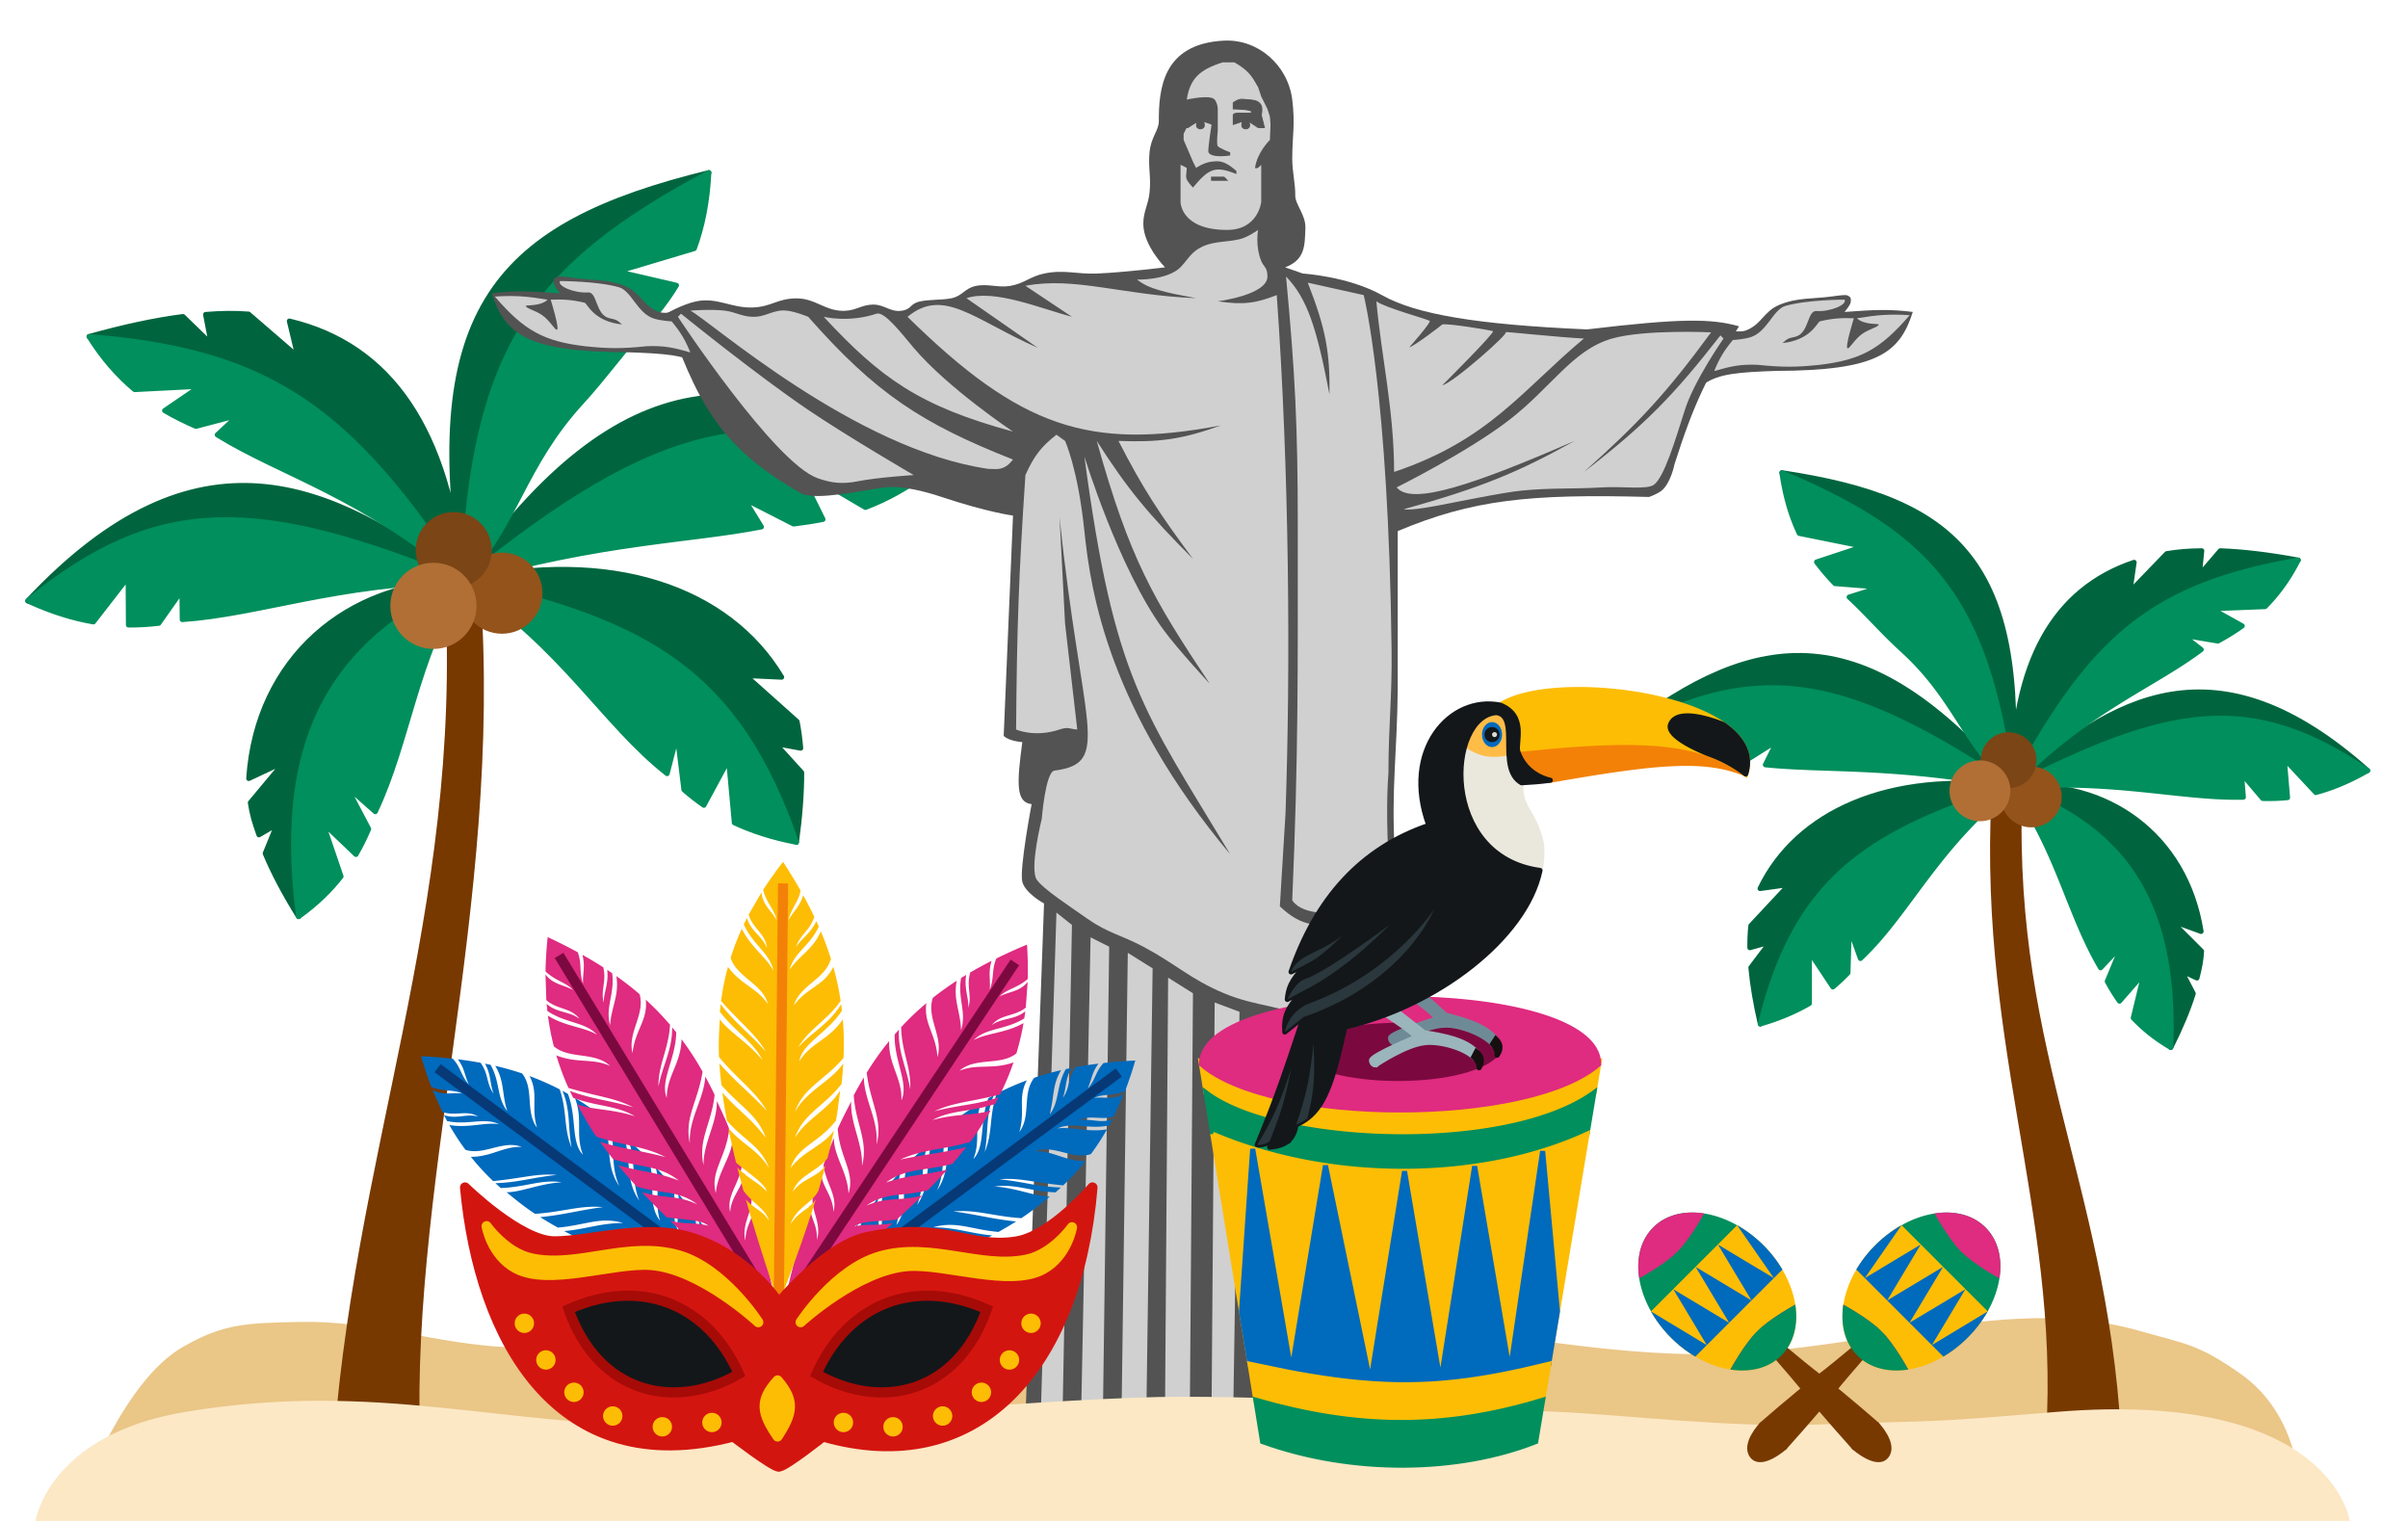 <svg xmlns="http://www.w3.org/2000/svg" xmlns:xlink="http://www.w3.org/1999/xlink" width="475" height="300" fill="none" xmlns:v="https://vecta.io/nano"><style><![CDATA[.B{fill:#fdbd04}.C{stroke-linejoin:round}.D{fill:#008f5d}.E{stroke-width:2}.F{stroke:#fdbd04}.G{fill:#006abd}.H{fill:#df2b80}.I{fill:#773900}.J{stroke:#773900}.K{stroke:#008f5d}.L{fill:#13171a}.M{fill:#535353}.N{fill:#d0d0d0}.O{stroke:#7b093f}]]></style><g clip-path="url(#A)"><path d="M59.436 260.739c-10.936.223-15.325.317-23.436 4.982C24.746 272.193 17 293 17 293h436.5s-.079-13.938-11.5-22c-8.5-6-11.135-5.967-20-8.5-28-8-56.229 5.887-92 4.5-21.764-.844-38.381-5.515-55-4.5-18.275 1.116-27.183-5.5-45.5-5.5-10.118 0-17.779 4.905-33 5.5-9.679.378-16.867 5.416-26.5 4.5-12.329-1.173-27.654-4.388-40-4.5-17.5-.159-14.667 3.906-30 3.221-13.797-.617-26.752-5.264-40.564-4.982z" fill="#eac687"/><path d="M66 289.49h16.613C79.29 235.664 98.891 179.129 94.239 116h-5.981C91.913 180.458 69.655 228.022 66 289.49z" class="I J"/><path d="M90.044 104.738c-5.029-45.906 10.673-61.116 49.777-70.678-34.131 18.266-46.586 34.307-48.45 80.569 31.407-44.55 57.895-43.628 92.179-21.818-33.315-13.756-53.43-9.678-92.179 21.818 29.087-6.613 52.256 1.328 62.816 18.939l-7.132-.333 10.172 9.086c.328 1.654.566 3.403.716 5.25l-5.013-.918 5.204 5.732c.01 4.136-.343 8.705-1.035 13.752-11.669-33.753-29.466-41.711-65.728-51.508-23.586 21.444-38.196 32.911-32.467 66.163-2.825-4.526-5.005-8.658-6.587-12.461l2.345-5.741-3.581 2.071c-.918-2.584-1.349-4.046-1.694-6.338l6.731-8.075-7.051 3.303c1.539-23.51 19.349-38.943 42.303-38.922-40.793-16.545-60.122-17.001-85.887 3.897 33.406-35.623 59.633-23.48 85.887-3.897-22.268-33.923-38.045-45.36-73.795-48.242 6.856-1.922 12.996-3.237 18.521-3.946l5.574 5.402-1.111-5.809c3.258-.262 5.647-.283 8.475-.075l9.726 8.395-1.682-7.025c17.543 4.156 28.691 17.653 32.965 41.409z" fill="#00653e"/><path d="M91.371 114.629c-8.401-53.684 6.663-70.351 48.45-80.569-34.131 18.266-46.586 34.307-48.45 80.569zm0 0c31.407-44.55 57.895-43.628 92.179-21.818-33.315-13.756-53.43-9.678-92.179 21.818zm0 0C65.117 95.046 38.89 82.903 5.484 118.526c25.765-20.898 45.095-20.442 85.887-3.897zm0 0c-22.268-33.923-38.045-45.36-73.795-48.242 6.856-1.922 12.996-3.237 18.521-3.946l5.574 5.402-1.111-5.809c3.258-.262 5.647-.283 8.475-.075l9.726 8.395-1.682-7.025c19.846 4.702 31.508 21.358 34.292 51.3zm0 0c-23.586 21.444-38.196 32.911-32.467 66.163-2.825-4.526-5.005-8.658-6.587-12.461l2.345-5.741-3.581 2.071c-.918-2.584-1.349-4.046-1.694-6.338l6.731-8.075-7.051 3.303c1.539-23.51 19.349-38.943 42.303-38.922zm0 0c36.262 9.797 54.059 17.755 65.728 51.508.692-5.047 1.045-9.616 1.035-13.752l-5.204-5.732 5.013.918c-.15-1.847-.388-3.596-.716-5.25l-10.172-9.086 7.132.333c-10.56-17.611-33.729-25.552-62.816-18.939z" stroke="#00653e" class="C"/><path d="M114.804 79.212c-11.833 12.876-12.8 24.092-23.433 35.417 38.749-31.496 58.864-35.574 92.179-21.818-4.351 3.358-8.578 5.662-12.845 7.274l-13.439-7.898 5.072 10.257c-1.901.377-3.83.669-5.798.904l-9.757-4.973 3.413 5.551c-14.245 2.796-30.994 2.79-58.825 10.703 36.233 7.979 54.059 17.755 65.728 51.508-4.759-.919-8.767-2.229-12.242-3.854l-1.136-12.465-4.875 9.02c-1.397-.964-2.701-1.992-3.937-3.073l-1.323-10.837-1.993 7.662c-12.671-9.953-20.15-24.558-40.222-37.961-9.486 15.716-10.813 31.646-17.339 45.461l-5.812-5.131 4.499 8.548c-.726 1.713-1.55 3.391-2.505 5.027l-6.56-6.271 3.616 10.611c-2.2 2.804-4.923 5.455-8.365 7.918-5.095-39.079 10.025-55.104 32.467-66.163-25.075.454-40.228 6.542-55.417 7.574l-.069-5.763-4.567 6.493c-1.968.232-3.954.357-5.984.341l-.059-9.436-6.848 8.824c-4.019-.685-8.28-1.99-12.944-4.136 25.765-20.898 45.095-20.442 85.887-3.897-19.89-16.996-35.759-20.975-48.515-28.856l4.166-3.883-8.378 2.2c-2.112-.914-4.173-1.928-6.173-3.101l7.052-4.811-12.966.662c-3.244-2.717-6.259-6.098-8.983-10.453 35.75 2.882 51.528 14.319 73.795 48.242 1.864-46.263 14.319-62.303 48.45-80.569-.294 5.73-1.252 10.595-2.865 14.964l-15.19 4.539 11.674 2.714c-1.166 1.918-2.489 3.77-3.967 5.597l-10.849 1.859 7.754 1.702c-3.283 3.545-7.345 9.175-11.574 13.777z" class="D"/><path d="M91.371 114.629c10.633-11.325 11.6-22.541 23.433-35.417 4.229-4.602 8.291-10.232 11.574-13.777l-7.754-1.702 10.849-1.859c1.478-1.827 2.801-3.678 3.967-5.597l-11.674-2.714 15.19-4.539c1.613-4.369 2.571-9.234 2.865-14.964-34.131 18.266-46.586 34.307-48.45 80.569zm0 0c-22.268-33.923-38.045-45.36-73.795-48.242 2.724 4.355 5.74 7.736 8.983 10.453l12.966-.662-7.052 4.811c1.999 1.173 4.061 2.187 6.173 3.101l8.378-2.2-4.166 3.883c12.755 7.881 28.625 11.86 48.515 28.856zm0 0c38.749-31.496 58.864-35.574 92.179-21.818-4.351 3.358-8.578 5.662-12.845 7.274l-13.439-7.898 5.072 10.257c-1.901.377-3.83.669-5.798.904l-9.757-4.973 3.413 5.551c-14.245 2.796-30.994 2.79-58.825 10.703zm0 0c-40.793-16.545-60.122-17.001-85.887 3.897 4.664 2.146 8.925 3.451 12.944 4.136l6.848-8.824.059 9.436c2.029.016 4.016-.109 5.984-.341l4.567-6.493.069 5.763c15.188-1.032 30.342-7.12 55.417-7.574zm0 0c-22.442 11.059-37.562 27.084-32.467 66.163 3.442-2.463 6.166-5.114 8.365-7.918l-3.616-10.611 6.56 6.271c.955-1.636 1.779-3.314 2.505-5.027l-4.499-8.548 5.812 5.131c6.525-13.815 7.853-29.745 17.339-45.461zm0 0c36.233 7.979 54.059 17.755 65.728 51.508-4.759-.919-8.767-2.229-12.242-3.854l-1.136-12.465-4.875 9.02c-1.397-.964-2.701-1.992-3.937-3.073l-1.323-10.837-1.993 7.662c-12.671-9.953-20.15-24.558-40.222-37.961z" class="C K"/><circle cx="8" cy="8" r="8" transform="matrix(-1 0 0 1 107 109)" fill="#93531b"/><circle cx="7.5" cy="7.5" r="7.5" transform="matrix(-1 0 0 1 97 101)" fill="#7b4516"/><circle cx="8.5" cy="8.5" r="8.5" transform="matrix(-1 0 0 1 94 111)" fill="#b16f35"/><path d="M417.906 283.001h-13.795c2.759-44.694-14.346-78.352-10.483-130.77h4.966c-3.035 53.522 16.277 79.731 19.312 130.77z" class="I J"/><path d="M397.231 147.048c.686-37.713-13.214-48.92-45.73-53.798 29.116 12.326 40.437 24.45 45.384 61.942-28.85-33.907-50.327-31.193-76.595-10.91 26.077-13.66 42.741-11.835 76.595 10.91-24.149-3.222-42.406 4.956-49.689 20.064l5.776-.8-7.599 8.145c-.145 1.37-.209 2.81-.193 4.323l4.009-1.118-3.808 5.048c.299 3.365.925 7.056 1.862 11.109 6.988-28.32 20.874-36.113 49.642-46.771 20.775 15.693 33.509 23.936 31.316 51.408 1.962-3.89 3.429-7.413 4.434-10.624l-2.334-4.495 3.067 1.418c.555-2.17.797-3.391.908-5.281l-6.075-6.069 5.98 2.164c-2.995-19.009-18.627-30.241-37.296-28.521 31.954-16.484 47.643-18.289 70.15-3.201-29.815-26.498-50.247-14.676-70.15 3.201 15.597-29.245 27.582-39.718 56.447-44.713-5.719-1.055-10.811-1.67-15.358-1.836l-4.133 4.807.473-4.807c-2.67.028-4.615.188-6.9.567l-7.288 7.55.848-5.839c-13.961 4.682-22.028 16.487-23.743 36.127z" fill="#00653e"/><path d="M396.885 155.192c2.852-44.29-10.637-56.73-45.384-61.942 29.116 12.326 40.437 24.45 45.384 61.942zm0 0c-28.85-33.907-50.327-31.193-76.595-10.91 26.077-13.66 42.741-11.835 76.595 10.91zm0 0c19.903-17.877 40.335-29.699 70.15-3.201-22.507-15.088-38.196-13.283-70.15 3.201zm0 0c15.597-29.245 27.582-39.718 56.447-44.713-5.719-1.055-10.811-1.67-15.358-1.836l-4.133 4.807.473-4.807c-2.67.028-4.615.188-6.9.567l-7.288 7.55.848-5.839c-15.795 5.297-24.045 19.71-24.089 44.271zm0 0c20.775 15.693 33.509 23.936 31.316 51.408 1.962-3.89 3.429-7.413 4.434-10.624l-2.334-4.495 3.067 1.418c.555-2.17.797-3.391.908-5.281l-6.075-6.069 5.98 2.164c-2.995-19.009-18.627-30.241-37.296-28.521zm0 0c-28.768 10.658-42.654 18.451-49.642 46.771-.937-4.053-1.563-7.744-1.862-11.109l3.808-5.048-4.009 1.118c-.016-1.513.048-2.953.193-4.323l7.599-8.145-5.776.8c7.283-15.108 25.54-23.286 49.689-20.064z" stroke="#00653e" class="C"/><path d="M375.198 128.122c10.58 9.595 12.199 18.647 21.687 27.07-33.854-22.745-50.518-24.57-76.595-10.91 3.787 2.409 7.397 3.969 10.987 4.964l10.346-7.421-3.366 8.719c1.575.166 3.165.26 4.784.305l7.567-4.768-2.365 4.768c11.795 1.218 25.418-.029 48.642 4.343-28.88 9.177-42.654 18.451-49.642 46.771 3.803-1.1 6.966-2.463 9.672-4.042v-10.224l4.634 6.976a35.83 35.83 0 0 0 2.974-2.792l.272-8.913 2.19 6.084c9.568-9.035 14.568-21.469 29.9-33.86 8.882 12.08 11.143 24.938 17.475 35.691l4.348-4.604-3.026 7.287c.718 1.339 1.513 2.643 2.411 3.902l4.871-5.587-2.154 8.899c1.997 2.118 4.409 4.072 7.391 5.82 1.246-32.164-12.241-44.077-31.316-51.408 20.43-1.491 33.207 2.337 45.638 2.05l-.372-4.693 4.197 4.943a39.03 39.03 0 0 0 4.892-.167l-.651-7.679 6.224 6.67c3.218-.856 6.588-2.234 10.222-4.325-22.507-15.088-38.196-13.283-70.15 3.201 14.918-15.3 27.531-19.714 37.322-27.07l-3.677-2.849 6.978 1.168c1.65-.9 3.251-1.878 4.791-2.981l-6.094-3.389 10.596-.424c2.436-2.451 4.639-5.424 6.531-9.168-28.865 4.995-40.85 15.468-56.447 44.713-4.947-37.492-16.268-49.616-45.384-61.942.664 4.639 1.804 8.525 3.44 11.959l12.692 2.566-9.294 3.074c1.091 1.473 2.304 2.881 3.642 4.258l8.962.707-6.181 1.96c2.934 2.64 6.655 6.919 10.436 10.348z" class="D"/><path d="M396.885 155.192c-9.488-8.423-11.107-17.475-21.687-27.07-3.781-3.429-7.502-7.708-10.436-10.348l6.181-1.96-8.962-.707c-1.338-1.377-2.551-2.785-3.642-4.258l9.294-3.074-12.692-2.566c-1.636-3.434-2.776-7.32-3.44-11.959 29.116 12.326 40.437 24.45 45.384 61.942zm0 0c15.597-29.245 27.582-39.718 56.447-44.713-1.892 3.744-4.095 6.717-6.531 9.168l-10.596.424 6.094 3.389c-1.54 1.103-3.141 2.081-4.791 2.981l-6.978-1.168 3.677 2.849c-9.791 7.356-22.404 11.77-37.322 27.07zm0 0c-33.854-22.745-50.518-24.57-76.595-10.91 3.787 2.409 7.397 3.969 10.987 4.964l10.346-7.421-3.366 8.719c1.575.166 3.165.26 4.784.305l7.567-4.768-2.365 4.768c11.795 1.218 25.418-.029 48.642 4.343zm0 0c31.954-16.484 47.643-18.289 70.15-3.201-3.634 2.091-7.004 3.469-10.222 4.325l-6.224-6.67.651 7.679a39.03 39.03 0 0 1-4.892.167l-4.197-4.943.372 4.693c-12.431.287-25.208-3.541-45.638-2.05zm0 0c19.075 7.331 32.562 19.244 31.316 51.408-2.982-1.748-5.394-3.702-7.391-5.82l2.154-8.899-4.871 5.587c-.898-1.259-1.693-2.563-2.411-3.902l3.026-7.287-4.348 4.604c-6.332-10.753-8.593-23.611-17.475-35.691zm0 0c-28.88 9.177-42.654 18.451-49.642 46.771 3.803-1.1 6.966-2.463 9.672-4.042v-10.224l4.634 6.976a35.83 35.83 0 0 0 2.974-2.792l.272-8.913 2.19 6.084c9.568-9.035 14.568-21.469 29.9-33.86z" class="C K"/><circle cx="6" cy="6" r="6" transform="matrix(-.951 -.31 -.31 .951 408.26 153.342)" fill="#93531b"/><circle cx="5.5" cy="5.5" r="5.5" transform="matrix(-.951 -.31 -.31 .951 403.158 146.416)" fill="#7b4516"/><circle cx="6" cy="6" r="6" transform="matrix(-.951 -.31 -.31 .951 398.133 152.138)" fill="#b16f35"/><path d="M137.395 59.427c-2.622.519-6.121 2.486-6.121 2.486 6.181 16.757 9.973 25.936 26.93 35.498 2.984 1.267 11.629-.612 15.913-1.224 3.558-.508 8.22.7 11.629 1.836 9.181 3.06 14.077 3.672 14.077 3.672l-1.836 43.456c1.069 1.068 3.672 1.224 3.672 1.224-1.067 8.016-1.329 11.901 1.837 12.241 0 0-2.449 12.852-1.837 15.301.574 2.295 4.285 4.284 4.285 4.284L202.271 279.8h71.61l-1.837-55.696s3.546-4.026 3.673-7.344c.075-1.97-.612-4.897-.612-4.897-.222-8.386-.593-13.017-1.837-21.421 0 0 2.514-1.396 3.673-3.06.426-.612-1.441-12.152-1.836-19.586-.661-12.413.493-19.395.612-31.826v-31.214c14.711-6.188 25.953-7.371 49.575-6.733 0 0 1.613-.557 2.448-1.224 1.839-1.47 2.578-5.253 2.578-5.253 3.709-11.682 6.54-17.704 12.723-27.185-5.463-1.531-11.284-1.62-29.99.612-21.874-.953-33.738-2.992-40.395-6.732S257 53.956 257 53.956l-3.5-1.224c4-1.5 3.866-4.335 4-7.732.104-2.654-2.048-4.648-2-6.5.052-2.013-.599-4.734-.593-7.227.012-4.548.612-6.734 0-11.629-.843-6.742-6.679-11.968-13.465-11.629-12.241.611-12.853 9.761-12.853 15.912 0 1.836-1.555 3.064-1.836 6.159s.343 4.868 0 7.957c-.269 2.423-1.224 3.683-1.224 6.12 0 4.246 4.284 8.569 4.284 8.569s-8.189 1.016-13.465 1.224c-4.06.16-6.428-.835-10.404 0-2.738.575-3.971 2.001-6.733 2.448-2.359.382-4.395-.5-6.732 0-2.302.492-2.584 2.01-4.897 2.448-1.878.356-4.253.197-6.12.612-2.087.464-1.552 1.563-3.672 1.836-2.186.281-3.305-1.224-5.509-1.224s-3.308 1.106-5.508 1.224c-3.936.211-5.851-2.51-9.793-2.448-3.71.058-4.859 1.689-8.568 1.799-4.173.123-6.922-2.035-11.017-1.224z" class="M"/><g class="N"><path d="M248.787 51.472c-1.224-3.06-.612-6.12-.612-6.12s-2.066 1.482-3.672 1.836c-1.744.385-2.704.386-4.285.612-4.884.698-5.508 3.06-7.344 4.896-2.624 2.624-8.569 2.448-8.569 2.448 2.297 1.869 5.551 2.539 11.629 3.672-14.689-.612-23.87-4.284-33.662-2.448l9.18 6.12c-6.311-1.686-15.314-5.502-20.809-3.672l14.077 9.793C192 63 186.139 56.621 179.014 62.489c22.268 21.865 35.813 26.344 61.816 21.422-7.855 2.83-12.283 3.341-20.197 3.06 4.797 9.36 8.115 14.418 14.689 23.257-8.728-8.726-12.924-13.773-18.973-23.257 6.48 23.257 11.065 31.067 22.272 47.878 0 0-6.257-6.705-9.17-10.698-8.822-12.094-15.55-34.131-15.55-34.131 5.893 44.071 11.628 49.98 28.765 78.48-23.869-28.5-27.505-51.539-28.765-63.78s-3.808-17.749-3.808-17.749l-1.701-1.224c-3.142 2.467-4.43 4.244-6.12 7.957-1.318 19.598-1.692 30.643-1.836 50.188 0 0 3.607 1.653 8.568 0 1.836-.612 1.986-.066 3.496 0L210.093 123l-1.089-21c4.284 41.619 10.496 48.5-1.004 50-1.774.231-2.5 9.5-2.5 9.5s-2.459 9.812-1 12c1.224 1.836 6.555 5.29 10.013 7.725 3.932 2.77 6.767 3.255 11.016 5.509 6.339 3.361 9.295 6.41 15.913 9.18 6.633 2.776 11.343 2.244 17.75 5.509 5.921 3.017 12.241 7.344 13.465 9.792.107.214.612 0 .612 0-2.197-14.088-2.896-29.187-6.121-29.378-7.344 1.224-10.365.987-14.689-3.06l1.121-18.361c.995-28.694.769-67.413-1.733-102.211-4.051 1.577-6.529 1.993-11.629 1.224 0 0 9.793-1.224 9.793-4.896 0-1.836-.746-1.865-1.224-3.06zM256 104c0-20.09-.527-30.389-2.317-49.468 4.192 4.396 5.998 9.918 8.569 23.258.125-8.4-.791-13.113-4.284-22.034L269 58.205S273.888 77.2 274.5 128c.13 9.513-.611 14.87-.619 24.459-.881 11.041.722 30.661 1.836 31.826 0 0-3.06-.612-6.733-3.672-1.101-.918-7.137-.518-8.568-.612-4.456-.292-5.509-2.448-5.509-2.448C256.132 148.787 256 132.215 256 104zm19-10.909c0-12.091-2.5-22.662-3.5-33.662 1.614 1.23 10 3.499 10.5 3.854.5.145-4 5.217-4 5.217.941-.178 6.531-4.48 6.5-4.5 1-.283 9.746 1.159 10 1.323.5.226-10 10.677-10 10.677 2.117-.444 13.447-10.461 12.5-10.5.481-.049 10.428 1.017 15.44 1.273C300.199 77 293.786 86.768 275 93.091zm43-26.318c6.454-1.835 19.533-1.224 19.533-1.224-8.895 12.132-14.436 18.043-25.093 27.542 11.957-9.183 17.763-15.163 26.929-26.93l.612.612s-5.789 8.276-7.625 14.077c-1.969 6.221-4.076 13.245-6.113 14.773-1.323.992-6.342.278-10.189.509-5.969.358-9.903.053-15.855.63-3.873.375-13.309 2.364-17.138 3.06-5.489.999-6.12.613-6.12.613 15.422-4.298 22.609-7.324 33.662-13.465-19.58 8.503-32.103 12.853-35.103 9.162 0 0 13.785-6.851 22-13.133 8.5-6.5 12.67-14 20.5-16.227zm-137.762 1.836c6.733 7.956 19.586 16.525 19.586 16.525-18.444-5.029-26.081-10.508-37.335-22.646 0 0 4.896 1.224 10.405-.612 1.56-.52 4.831 3.762 7.344 6.733zm18.361 23.258c.561-.377 1.225-1.224 1.225-1.224-18.072-7.146-27.078-13.039-40.395-28.154 0 0-2.553-1.053-4.285-1.224-2.659-.263-4.062 1.328-6.732 1.224-2.202-.085-3.32-.962-5.508-1.224-2.611-.312-6.733 0-6.733 0 3.672 1.836 32.4 27.406 58.756 31.214 1.673.048 2.466.199 3.672-.612zm-64.876-29.378l.612-.612s14.916 12.093 25.094 18.973c7.913 5.35 20.809 12.853 20.809 12.853s-7.221.465-11.017 1.224c-3.06.612-5.246.356-7.956-.612-8.569-3.06-27.542-31.826-27.542-31.826zm100.375-42.843c.645-4.059 2.404-5.865 7.065-7.345h2.337c2.79 1.594 3.455 2.733 4.675 4.896l.612 1.836 1.224 2.448L250.5 23l.123 1.542-.123 3.06S248 30 247.563 33.111c.437.389 1.224-.612 1.224-.612v7.345s-.582 5.508-6.733 5.508c-9.18 0-9.18-5.508-9.18-5.508v-7.345l1.224.612c-.064 2.005-.612 1.882 1.224 3.889 3.06-3.672 4.308-4.408 8.568-2.665v-.612s-1.689-1.584-3.06-1.836c-.705-.13-1.123-.074-1.836 0-1.504.155-3.06 1.224-3.06 1.224l-.612-1.224-1.836-4.284v-1.224l.612-1.224 2.448-1.224h.612.612l1.224.612s-.804 5.125-.612 5.508c.612 1.224 4.284.612 4.284.612v-.612s-1.937-.713-2.448-1.224c-.294-.294 0-3.06 0-3.06v-4.284s-.005-1.059-.612-1.836c-.834-1.067-5.508 0-5.508 0zm-28.766 258.267l3.06-97.912 3.06 2.433-1.836 95.479h-4.284zm15.913 0l1.224-89.971 4.896 3.06-1.224 86.911h-4.896zm8.568 0l.613-85.074 4.896 3.075-.612 81.999h-4.897zm9.793-80.178l-.612 80.178h4.284l1.225-78.342-4.897-1.836zm7.957 80.178l1.224-77.118 4.896 1.224-1.836 75.894h-4.284zm9.181 0l1.223-74.058 4.285 1.836-.612 72.222h-4.896zm9.18-70.385v70.385h4.896l-1.224-67.325-3.672-3.06zm-52.636 70.385l1.836-93.031 3.673 1.852-1.224 91.179h-4.285z"/></g><g class="M"><g stroke="#535353" stroke-width=".2"><path d="M241.442 34.945h-2.448v.612h3.06l-.612-.612zm3.672-9.794c.338.338.887.338 1.225 0s0-1.224 0-1.224l1.836 1.224h1.224l-.612-2.448s.282-1.177 0-1.836c-.507-1.183-1.78-1.093-3.061-1.224-.475-.049-.757-.104-1.224 0-.521.116-1.224.612-1.224.612v1.224s3.673 0 3.673.612-3.673-.182-3.673.612v1.836l1.836-.612s-.338.886 0 1.224zm-7.711 0c-.338.338-.886.338-1.224 0s0-1.224 0-1.224l-1.837 1.224h-1.224v-1.836l.612-.612v-1.836s1.78-1.093 3.061-1.224c.475-.049.757-.104 1.224 0 .521.116 1.224.612 1.224.612v1.224s-3.672 0-3.672.612 3.672.612 3.672.612v1.836l-1.836-.612s.338.886 0 1.224z"/></g><path d="M344.266 65.225c-.929.331-3.061 0-3.061 0l-5.508 9.793.612.612c2.797-1.878 6.492-2.218 14.077-2.472 19.874-.064 24.347-3.491 26.93-11.629-4.413-.561-7.534-.452-13.465 0 0 0 1.224-1.407 1.224-2.019 0-.535.188-.813-.612-1.223-.381-.195-1.62-.016-3.06.182-3.796.523-6.866.184-10.405 1.654-3.137 1.302-3.538 3.965-6.732 5.103z"/></g><path d="M338.145 73.183c1.064-2.582 1.871-3.92 3.673-6.121 0 0 2.305-.116 3.672-.612 3.177-1.154 4.284-5.421 6.732-6.121 4.285-1.225 11.629-1.224 11.629-1.224.612 1.016-2.979 2.448-5.508 2.24-1.921-.158-1.427 4.491-4.285 5.104-1.412.303-1.387.312-2.448 1.223 5.509-.611 6.733-3.879 7.345-4.283 2.722-.661 4.587-.681 6.732-.612 0 0-1.836 5.911-1.224 5.913.311.205 1.422-1.837 2.896-2.854 1.428-.984 3.225-1.335 3.225-1.835 0-.208-2.915.137-4.285-1.224 4.143-.675 6.437-.855 10.405-.612-5.847 6.815-9.778 8.828-17.749 9.793-4.694.494-7.373.5-12.241 0-3.404-.141-5.266.276-8.569 1.224z" class="N"/><path d="M130.05 61.553c.929.331 3.061 0 3.061 0l5.508 9.793-.612.612c-2.797-1.878-6.492-2.218-14.077-2.472-19.874-.064-24.348-3.491-26.93-11.629 4.413-.561 7.534-.452 13.465 0 0 0-1.224-1.407-1.224-2.019 0-.535-.188-.813.612-1.223.381-.195 1.62-.016 3.06.182 3.796.523 6.866.184 10.405 1.653 3.137 1.302 3.538 3.965 6.732 5.103z" class="M"/><path d="M136.171 69.512c-1.064-2.582-1.871-3.92-3.673-6.12 0 0-2.305-.116-3.672-.612-3.177-1.154-4.284-5.421-6.732-6.121-4.285-1.225-11.629-1.224-11.629-1.224-.612 1.016 2.979 2.448 5.508 2.24 1.921-.158 1.427 4.491 4.285 5.104 1.412.303 1.387.312 2.448 1.223-5.509-.611-6.733-3.879-7.345-4.283-2.722-.661-4.587-.681-6.732-.612 0 0 1.836 5.911 1.224 5.913-.311.205-1.422-1.837-2.896-2.853-1.428-.984-3.225-1.335-3.225-1.835 0-.208 2.915.137 4.285-1.224-4.143-.675-6.437-.855-10.405-.612 5.847 6.815 9.778 8.828 17.749 9.793 4.694.494 7.373.5 12.241 0 3.404-.141 5.266.276 8.569 1.224z" class="N"/><path d="M358 281c27.65-.972 19.524-.191 47.5-2.5 54.5-4.5 58 21.5 58 21.5H386 257.5h-124H71 7s2.5-17 29.5-21.5c38.368-6.396 63.312 3.245 97 2.5 26.495-.586 76.56-5.5 99.5-5.5 24.903 0 55.308 2.171 74.5 3 12.79.552 33.374 3.102 50.5 2.5z" fill="#fce8c5"/><path d="M237 209.896c13.826 12.053 64.524 12.053 78.35 0l-.945 5.672c-17.136 12.408-62.515 10.636-76.487 0l-.918-5.672z" class="B F"/><path d="M315.35 209.895c-13.826 12.054-64.524 12.054-78.35 0 0-17.016 78.35-17.37 78.35 0z" stroke="#df2b80" class="H"/><path d="M294.663 208.405c-6.66 5.761-31.083 5.761-37.743 0 0-8.133 37.743-8.302 37.743 0z" fill="#7b093f" class="O"/><path d="M237.918 215.568c13.972 10.636 59.351 12.409 76.487 0l-1.359 8.156c-2.099.969-4.291 1.843-6.559 2.622l-2.186.714c-2.28.707-4.629 1.321-7.032 1.841-1.4.303-2.82.574-4.254.813l-2.127.33-2.482.322c-3.375.393-6.815.615-10.281.661l-1.064.009c-3.063.009-6.144-.118-9.217-.383a102.03 102.03 0 0 1-6.382-.753l-1.772-.282-1.418-.25a94.73 94.73 0 0 1-9.927-2.372l-1.24-.379c-2.687-.842-5.315-1.806-7.866-2.893l-1.321-8.156z" class="D"/><path d="M278.125 231.027c3.466-.046 6.906-.268 10.281-.661l2.482-.322 2.127-.33c1.434-.239 2.854-.51 4.254-.813 2.403-.52 4.752-1.134 7.032-1.841l2.186-.714c2.268-.779 4.46-1.653 6.559-2.622l1.359-8.156c-17.136 12.409-62.515 10.636-76.487 0l1.321 8.156c2.551 1.087 5.179 2.051 7.866 2.893l1.24.379a94.73 94.73 0 0 0 9.927 2.372l1.418.25 1.772.282a102.03 102.03 0 0 0 6.382.753c3.073.265 6.154.392 9.217.383m1.064-.009l-1.064.009m1.064-.009l-1.064.009" class="K"/><path d="M246.586 269.102l-.861-5.317-.825-5.096-.345-2.127-5.316-32.837a84.7 84.7 0 0 0 7.865 2.893l1.241.379a94.77 94.77 0 0 0 9.926 2.372l1.419.25 1.772.282a102.03 102.03 0 0 0 6.382.753l9.217.383 1.064-.009c3.466-.046 6.906-.268 10.281-.661l2.482-.323 2.127-.329c1.434-.239 2.853-.51 4.254-.813 2.403-.52 4.752-1.135 7.032-1.842a77.59 77.59 0 0 0 2.186-.713c2.268-.779 4.46-1.654 6.558-2.622l-5.472 32.837-.355 2.127-.849 5.096-.887 5.317-4.667 1.106-2.979.641c-1.892.388-3.729.727-5.53 1.018-1.925.31-3.808.564-5.672.76l-2.482.229-1.773.122a90.18 90.18 0 0 1-9.926.035l-2.128-.13-2.481-.207a125.5 125.5 0 0 1-4.964-.577c-2.588-.352-5.291-.794-8.154-1.329l-.709-.134c-2.361-.449-4.83-.96-7.431-1.534z" class="B"/><path d="M278.125 231.028c3.466-.046 6.906-.268 10.281-.661l2.482-.323 2.127-.329c1.434-.239 2.853-.51 4.254-.813 2.403-.52 4.752-1.135 7.032-1.842a77.59 77.59 0 0 0 2.186-.713c2.268-.779 4.46-1.654 6.558-2.622l-5.472 32.837-.355 2.127-.849 5.096-.887 5.317-4.667 1.106-2.979.641c-1.892.388-3.729.727-5.53 1.018-1.925.31-3.808.564-5.672.76l-2.482.229-1.773.122a90.18 90.18 0 0 1-9.926.035l-2.128-.13-2.481-.207a125.5 125.5 0 0 1-4.964-.577c-2.588-.352-5.291-.794-8.154-1.329l-.709-.134c-2.361-.449-4.83-.96-7.431-1.534l-.861-5.317-.825-5.096-.345-2.127-5.316-32.837a84.7 84.7 0 0 0 7.865 2.893l1.241.379a94.77 94.77 0 0 0 9.926 2.372l1.419.25 1.772.282a102.03 102.03 0 0 0 6.382.753c3.073.265 6.154.392 9.217.383m1.064-.009l-1.064.009m1.064-.009l-1.064.009" class="F"/><path d="M246.586 269.101l-.861-5.318-.825-5.095 2.204-32.071 7.622 44.152 6.736-40.869 8.863 42.982 6.736-41.846 7.091 41.819 6.736-42.812 6.948 40.804 6.465-43.788 2.917 31.629-.849 5.095-.887 5.318-4.667 1.106-2.979.64-5.53 1.018-5.672.761-2.482.229-1.773.122c-3.269.193-6.535.206-9.927.035l-2.127-.13-2.481-.208-4.964-.576-8.154-1.329-.709-.134-7.431-1.534z" class="G"/><path d="M297.836 270.847l-5.53 1.018-5.672.761-2.482.229m13.684-2.008l2.979-.64 4.667-1.106.887-5.318.849-5.095-2.917-31.629-6.465 43.788zm0 0l-6.948-40.804-6.736 42.812m-29.426-2.086l-.709-.134-7.431-1.534-.861-5.318-.825-5.095 2.204-32.071 7.622 44.152zm0 0l8.154 1.329 4.964.576 2.481.208m-15.599-2.113l6.736-40.869 8.863 42.982m0 0l2.127.13c3.392.171 6.658.158 9.927-.035l1.773-.122m-13.827.027l6.736-41.846 7.091 41.819" stroke="#006abd"/><path d="M304.301 276.191c-19.795 6.027-36.812 5.672-56.567 0l-1.148-7.091 7.431 1.534.709.134a167.94 167.94 0 0 0 8.154 1.329 123.61 123.61 0 0 0 4.964.576l2.481.208 2.128.13a90.18 90.18 0 0 0 9.926-.035l1.773-.122 2.482-.229c1.864-.197 3.747-.451 5.672-.761 1.801-.29 3.638-.63 5.53-1.018l2.979-.64 4.667-1.106-1.181 7.091z" class="B F"/><path d="M302.942 284.346c-15.245 6.027-36.162 6.382-53.888 0l-1.32-8.154c19.755 5.673 36.772 6.027 56.567 0l-1.359 8.154z" class="D K"/><path d="M91.15 215.692c-2.059-.25-3.82.463-5.845-.757l1.959 4.397c2.587.893 4.822-.472 7.06.903-2.267-.649-4.323.596-6.753-.296l.63 1.189c4.096.871 7.294-.791 10.257.613-2.666-.442-6.071.821-9.825.163a48.39 48.39 0 0 0 3.176 4.884c3.605 1.206 7.422-1.997 11.111-.565-3.628-.144-5.892 1.947-10.037 1.958 1.35 1.686 2.813 3.275 4.4 4.783 5.897-.58 8.599-1.561 12.575-1.21-5.108.524-7.27 1.445-12.13 1.627a49.13 49.13 0 0 0 1.053.95c4.831-.141 8.012-1.759 12.028-1.141-4.428.271-8.188 2.023-10.886 1.969 1.712 1.414 3.64 2.977 5.616 4.265 5.484-.355 8.871-1.736 13.406-1.327-4.58.581-7.551 1.49-12.387 1.98 1.119.702 2.279 1.388 3.483 2.061 5.294-.438 8.328-2.218 12.862-.92-4.75.083-7.37 1.239-11.616 1.603 1.511.813 3.09 1.608 4.737 2.389 4.746-.367 7.428-2.349 11.799-1.169-4.157-.278-6.238 1.393-10.498 1.776 1.929.887 3.949 1.757 6.065 2.618 3-.705 6.242-2.086 7.783-1.466-2.414.24-3.686 1.308-6.922 1.813l4.182 1.621c3.277-.058 5.23-1.378 7.378-.566-2.338-.203-3.449.982-5.81 1.148 5.816 2.137 12.269 4.263 19.429 6.494-4.162-6.474-8.04-12.135-11.749-17.078.877 2.221-.12 3.737.985 6.53-1.9-2.613-.754-5.516-2.002-7.873l-2.979-3.783c.81 2.657-.653 4.831.327 7.782-1.854-2.59-.407-5.613-1.252-8.908-1.185-1.428-2.357-2.782-3.521-4.066 1.193 3.159-.24 6.848.949 10.697-2.551-3.344-.698-6.927-2.202-12.056-1.204-1.282-2.902-2.825-4.095-3.961 1.62 3.941.572 8.13 2.205 12.053-2.803-4.025-1.534-7.833-3.039-12.961-.97-.881-1.938-1.717-2.909-2.509 1.374 3.938.076 8.471 2.036 12.631-2.804-4.025-1.535-7.833-2.845-13.28-2.069-1.657-3.811-2.848-5.927-4.129 1.633 4.266.02 7.326 1.582 11.197-2.427-2.508-1.163-7.315-2.979-12.016l-1.068-.587c1.653 3.897 1.02 7.171 1.809 11.228-1.633-3.923-.837-7.078-2.349-11.512-1.942-1.01-3.922-1.883-5.959-2.634 1.854 3.49.243 6.054 1.476 10.184-2.388-3.225-.482-7.567-2.938-10.699a57.4 57.4 0 0 0-5.294-1.496c1.884 3.109 1.28 5.657 2.379 8.944-2.18-2.826-1.339-5.7-3.314-9.153l-1.081-.225c1.262 2.376.923 3.873 1.681 5.915-1.483-2.071-.904-3.773-2.554-6.083a75.66 75.66 0 0 0-4.478-.688c1.355 1.905 1.208 2.794 2.129 4.955-1.602-1.908-1.544-3.36-3.132-5.074a102.42 102.42 0 0 0-6.264-.498 72.51 72.51 0 0 0 2.048 6.096c2.537.963 4.18.413 6.047 1.27z" class="G"/><path d="M149.429 257.479l-63.113-46.787" stroke="#063976" class="E"/><path d="M113.017 195.265c-1.914-1.063-3.92-1.067-5.414-3.066l.166 5.079c2.174 1.903 4.902 1.458 6.543 3.693-1.958-1.537-4.464-1.138-6.485-2.978l.142 1.414c3.659 2.482 7.447 2.129 9.786 4.681-2.432-1.492-6.263-1.613-9.672-3.75a51.18 51.18 0 0 0 1.162 6.039c3.045 2.614 8.052 1.001 11.089 3.87-3.49-1.585-6.536-.441-10.594-2.08a50.49 50.49 0 0 0 2.399 6.428c5.996 1.779 9.029 1.895 12.777 3.821-5.204-1.52-7.684-1.48-12.509-3.237l.651 1.348c4.78 1.785 8.534 1.468 12.215 3.671-4.438-1.497-8.811-1.28-11.428-2.407 1.111 2.064 2.375 4.36 3.794 6.405 5.503 1.836 9.365 1.834 13.636 4.039-4.71-1.256-7.977-1.549-12.899-2.995.814 1.132 1.675 2.264 2.584 3.401 5.352 1.68 9.027 1.146 12.943 4.22-4.678-1.809-7.699-1.722-11.996-3.056a109.4 109.4 0 0 0 3.681 4.222c4.787 1.53 8.198.66 12.002 3.553-3.954-1.927-6.654-1.12-10.971-2.441a155.78 155.78 0 0 0 4.888 4.973c3.214.505 6.933.445 8.193 1.665-2.456-.727-4.125-.189-7.49-.983l3.444 3.249c3.227 1.248 5.663.735 7.44 2.384-2.205-1.13-3.763-.413-6.138-1.19 4.836 4.404 10.3 9.051 16.413 14.082-1.494-7.986-3.032-15.065-4.691-21.375-.027 2.521-1.605 3.607-1.636 6.778-.818-3.312 1.458-5.694 1.176-8.495l-1.407-4.885c-.266 2.92-2.561 4.464-2.778 7.739-.782-3.27 1.836-5.651 2.322-9.208-.59-1.868-1.198-3.659-1.825-5.377-.091 3.563-2.96 6.6-3.329 10.837-1.164-4.285 2.074-7.051 2.645-12.665-.667-1.732-1.713-3.917-2.428-5.503.016 4.499-2.676 8.177-2.64 12.663-1.14-5.051 1.617-8.269 2.186-13.883a76.47 76.47 0 0 0-1.845-3.61c-.224 4.397-3.298 8.313-3.037 13.16-1.14-5.052 1.617-8.27 2.504-14.117-1.364-2.444-2.594-4.301-4.152-6.397-.101 4.822-2.896 7.172-2.91 11.578-1.375-3.418 1.774-7.615 1.869-12.934l-.81-.999c.065 4.468-1.857 7.417-2.7 11.698-.036-4.486 1.999-7.254 2.286-12.191a54.64 54.64 0 0 0-4.779-4.947c.424 4.15-2.172 6.016-2.61 10.546-1.051-4.105 2.54-7.591 1.386-11.632-1.452-1.249-2.977-2.435-4.582-3.569.605 3.79-1 6.04-1.233 9.692-1.007-3.632.959-6.107.403-10.269l-.968-.65c.288 2.826-.639 4.154-.711 6.453-.626-2.616.617-4.049-.076-6.965a79.92 79.92 0 0 0-4.105-2.455c.566 2.402.069 3.213.109 5.692-.807-2.503-.173-3.9-1.043-6.208-1.88-1.023-3.853-2.012-5.926-2.98-.247 2.338-.389 4.592-.424 6.775 2.097 1.952 3.922 2.068 5.407 3.649z" class="H"/><path d="M153.369 259.319L110.28 188.452" class="E O"/><path d="M215.85 216.544c2.059-.249 3.821.464 5.845-.756l-1.959 4.396c-2.587.894-4.822-.471-7.06.903 2.267-.649 4.324.596 6.754-.296l-.63 1.19c-4.097.871-7.294-.791-10.257.612 2.666-.441 6.071.822 9.824.164-.976 1.715-2.032 3.339-3.176 4.883-3.605 1.206-7.422-1.997-11.111-.564 3.628-.144 5.892 1.946 10.037 1.958a48 48 0 0 1-4.399 4.783c-5.897-.581-8.599-1.562-12.575-1.21 5.108.524 7.27 1.444 12.13 1.627l-1.052.95c-4.831-.142-8.012-1.76-12.028-1.142 4.428.272 8.188 2.023 10.886 1.97-1.712 1.414-3.64 2.977-5.616 4.265-5.484-.356-8.871-1.736-13.406-1.327 4.58.58 7.551 1.489 12.387 1.979-1.119.702-2.279 1.388-3.483 2.061-5.294-.437-8.328-2.218-12.862-.92 4.75.084 7.37 1.239 11.616 1.603-1.511.814-3.09 1.609-4.737 2.39-4.746-.368-7.428-2.349-11.799-1.17 4.157-.278 6.238 1.394 10.498 1.777-1.929.886-3.949 1.756-6.065 2.617-3-.704-6.242-2.085-7.783-1.465 2.414.24 3.686 1.307 6.922 1.813l-4.182 1.62c-3.277-.057-5.23-1.377-7.378-.565 2.338-.204 3.449.981 5.81 1.148-5.816 2.137-12.269 4.263-19.429 6.493 4.162-6.473 8.04-12.134 11.749-17.078-.877 2.221.12 3.738-.985 6.531 1.9-2.613.754-5.517 2.002-7.873l2.979-3.783c-.81 2.656.653 4.831-.327 7.781 1.854-2.59.407-5.613 1.252-8.908 1.185-1.428 2.357-2.782 3.521-4.065-1.193 3.158.24 6.847-.949 10.697 2.551-3.344.698-6.927 2.202-12.057 1.204-1.281 2.902-2.824 4.095-3.96-1.62 3.941-.572 8.129-2.205 12.052 2.803-4.025 1.534-7.832 3.039-12.96.97-.882 1.938-1.717 2.909-2.509-1.374 3.938-.076 8.471-2.036 12.63 2.804-4.025 1.535-7.832 2.845-13.279 2.069-1.657 3.811-2.848 5.927-4.13-1.633 4.266-.02 7.327-1.582 11.197 2.427-2.507 1.163-7.315 2.979-12.015l1.068-.587c-1.653 3.897-1.02 7.17-1.809 11.227 1.633-3.922.837-7.078 2.349-11.512 1.942-1.01 3.922-1.883 5.959-2.634-1.854 3.491-.243 6.054-1.476 10.185 2.388-3.226.482-7.567 2.938-10.7a57.45 57.45 0 0 1 5.294-1.495c-1.884 3.109-1.279 5.657-2.379 8.943 2.18-2.826 1.339-5.7 3.314-9.153l1.081-.225c-1.262 2.377-.923 3.873-1.681 5.916 1.483-2.072.905-3.773 2.555-6.084 1.456-.27 2.947-.498 4.478-.688-1.355 1.906-1.208 2.795-2.129 4.956 1.602-1.909 1.544-3.36 3.132-5.074 2.015-.226 4.099-.39 6.264-.499a72.28 72.28 0 0 1-2.048 6.096c-2.536.963-4.18.413-6.047 1.27z" class="G"/><path d="M157.572 258.331l63.112-46.787" stroke="#063976" class="E"/><path d="M197.181 196.528c1.955-.984 3.96-.906 5.534-2.842l-.373 5.068c-2.251 1.812-4.959 1.256-6.69 3.422 2.02-1.456 4.508-.955 6.602-2.71l-.2 1.407c-3.757 2.33-7.527 1.823-9.969 4.277 2.491-1.392 6.324-1.356 9.817-3.352-.355 2.053-.824 4.044-1.408 5.987-3.149 2.487-8.086.671-11.238 3.413 3.552-1.441 6.549-.174 10.67-1.645-.737 2.157-1.623 4.259-2.659 6.324-6.065 1.533-9.099 1.525-12.923 3.296 5.262-1.307 7.737-1.165 12.631-2.723l-.706 1.321c-4.849 1.587-8.587 1.117-12.355 3.167 4.495-1.314 8.856-.918 11.518-1.937-1.196 2.017-2.552 4.259-4.053 6.245-5.574 1.608-9.433 1.449-13.791 3.477 4.757-1.062 8.033-1.222 13.011-2.464-.859 1.097-1.766 2.193-2.721 3.292-5.416 1.459-9.066.776-13.104 3.687 4.747-1.616 7.762-1.405 12.11-2.562a109.96 109.96 0 0 1-3.85 4.067c-4.846 1.333-8.219.324-12.138 3.059 4.03-1.764 6.694-.847 11.062-1.99-1.598 1.57-3.293 3.156-5.088 4.768-3.231.374-6.945.161-8.254 1.329 2.483-.626 4.129-.02 7.524-.676l-3.574 3.106c-3.276 1.115-5.688.502-7.531 2.077 2.25-1.038 3.777-.259 6.181-.938-5.012 4.203-10.661 8.622-16.975 13.399 1.819-7.918 3.646-14.928 5.562-21.165-.077 2.52 1.456 3.669 1.357 6.839.953-3.275-1.224-5.749-.827-8.536l1.606-4.823c.145 2.928 2.375 4.565 2.458 7.846.915-3.236-1.603-5.721-1.943-9.296a129.02 129.02 0 0 1 2.043-5.297c-.055 3.563 2.688 6.715 2.883 10.964 1.338-4.234-1.784-7.13-2.124-12.763.737-1.703 1.872-3.843 2.65-5.398-.199 4.494 2.34 8.279 2.121 12.76 1.345-5.001-1.278-8.329-1.617-13.961a75.6 75.6 0 0 1 1.992-3.531c.044 4.402 2.954 8.44 2.496 13.272 1.345-5-1.278-8.328-1.925-14.207 1.463-2.386 2.768-4.192 4.41-6.221-.096 4.821 2.601 7.284 2.434 11.687 1.514-3.359-1.461-7.682-1.338-13l.85-.965c-.248 4.462 1.552 7.487 2.219 11.799.22-4.481-1.7-7.33-1.785-12.275 1.569-1.697 3.223-3.273 4.977-4.747-.592 4.13 1.925 6.1 2.177 10.644 1.218-4.058-2.227-7.689-.909-11.678a60.44 60.44 0 0 1 4.724-3.379c-.759 3.761.753 6.076.836 9.734 1.155-3.587-.709-6.141.017-10.277l.994-.61c-.404 2.812.468 4.177.446 6.477.733-2.588-.451-4.071.362-6.956 1.349-.789 2.749-1.549 4.201-2.285-.664 2.377-.2 3.207-.341 5.683.908-2.469.331-3.89 1.296-6.16 1.92-.945 3.932-1.853 6.043-2.736.15 2.347.2 4.605.146 6.788-2.175 1.863-4.004 1.905-5.551 3.424z" class="H"/><path d="M154.241 258.875l45.952-69.044" class="E O"/><path d="M153.192 181.483c-1.063-1.914-2.764-2.977-2.977-5.463l-2.542 4.4c.841 2.764 3.393 3.828 3.605 6.592-.85-2.339-3.19-3.325-3.934-5.954l-.626 1.276c1.796 4.04 5.198 5.741 5.836 9.144-1.276-2.552-4.466-4.679-6.231-8.294-.86 1.897-1.593 3.807-2.203 5.742 1.204 3.828 6.308 5.104 7.371 9.144-2.127-3.19-5.316-3.828-7.896-7.363a50.59 50.59 0 0 0-1.36 6.725c4.152 4.678 6.665 6.379 8.831 9.994-3.616-4.04-5.742-5.316-8.912-9.356l-.159 1.488c3.116 4.041 6.47 5.755 8.433 9.57-2.978-3.615-6.805-5.742-8.433-8.081-.146 2.34-.286 4.956-.162 7.443 3.704 4.465 6.983 6.504 9.445 10.632-3.335-3.553-5.954-5.529-9.37-9.356.093 1.39.226 2.807.398 4.253 3.656 4.253 7.058 5.741 8.76 10.42-3.016-4.007-5.628-5.529-8.572-8.932a109.84 109.84 0 0 0 .896 5.529c3.256 3.828 6.612 4.891 8.313 9.357-2.339-3.725-5.057-4.466-8.025-7.868a157.3 157.3 0 0 0 1.523 6.804c2.462 2.127 5.652 4.041 6.077 5.742-1.701-1.914-3.402-2.339-5.84-4.791l1.208 4.578c2.08 2.765 4.42 3.615 5.057 5.955-1.275-2.125-2.977-2.34-4.582-4.253 1.779 6.294 3.963 13.126 6.496 20.627 2.951-7.57 5.384-14.393 7.308-20.627-1.353 2.126-3.267 2.214-4.968 4.891 1.054-3.245 4.246-4.065 5.485-6.593l1.386-4.891c-1.768 2.34-4.532 2.438-6.446 5.104 1.063-3.19 4.543-3.828 6.835-6.592a128.61 128.61 0 0 0 1.291-5.529c-1.959 2.977-6 4.04-8.551 7.443 1.275-4.253 5.485-4.891 8.936-9.357.349-1.823.614-4.23.845-5.954-2.363 3.828-6.592 5.529-8.931 9.357 1.701-4.891 5.742-6.167 9.19-10.633.152-1.375.266-2.72.34-4.04-2.512 3.615-7.191 5.316-9.53 9.569 1.701-4.891 5.742-6.167 9.584-10.663.132-2.796.07-5.023-.146-7.625-2.633 4.04-6.248 4.559-8.587 8.293.638-3.628 5.529-5.529 8.419-9.994l-.16-1.276c-2.305 3.828-5.495 5.316-8.472 8.506 2.339-3.828 5.529-5.104 8.381-9.144-.342-2.286-.823-4.519-1.444-6.725-1.833 3.748-5.023 3.96-7.788 7.576 1.276-4.041 6.167-5.104 7.321-9.144-.572-1.828-1.24-3.64-2.004-5.452-1.489 3.538-4.041 4.601-6.167 7.578 1.063-3.615 4.04-4.678 5.767-8.506l-.479-1.063c-1.248 2.552-2.736 3.19-4.012 5.103.85-2.551 2.663-3.112 3.614-5.954a79.94 79.94 0 0 0-2.188-4.253c-.788 2.339-1.639 2.765-2.915 4.891.638-2.552 1.914-3.402 2.394-5.822-1.056-1.862-2.209-3.744-3.457-5.661-1.445 1.855-2.756 3.694-3.939 5.529.749 2.764 2.238 3.828 2.663 5.954z" class="B"/><g class="E"><path d="M153.618 257.185l.85-82.934" stroke="#f38107"/><g class="C"><path d="M144.686 283.342c-34.875 9.143-50.186-19.139-52.95-49.123 0 0 10.845 10.633 17.65 10.633s17.635-3.463 26.581-.851c11.486 3.354 17.65 12.972 17.65 12.972s9.387-11.295 17.438-12.972c15.311-3.19 20.202 2.437 29.558.851 6.79-1.151 14.886-10.633 14.886-10.633-2.977 35.938-22.967 57.841-53.163 49.123 0 0-7.23 5.741-8.719 5.954-1.488-.213-8.931-5.954-8.931-5.954z" fill="#d31510" stroke="#d31510"/><path d="M153.386 272.281c-3.664 4.016-3.135 6.478 0 11.058 3.08-4.671 3.404-7.133 0-11.058z" class="B F"/></g><path d="M145.75 271.006c-6.167-13.821-19.351-19.137-33.599-12.759 5.742 16.375 20.627 20.203 33.599 12.759z" stroke="#a60b07" class="L"/></g><g class="B"><circle cx="103.433" cy="261.011" r="1.914"/><circle cx="107.685" cy="268.242" r="1.914"/><circle cx="113.214" cy="274.621" r="1.914"/><circle cx="120.869" cy="279.3" r="1.914"/><circle cx="130.651" cy="281.426" r="1.914"/><circle cx="140.433" cy="280.576" r="1.914"/></g><path d="M161.06 271.007c6.167-13.822 19.351-19.138 33.599-12.759-5.742 16.375-20.627 20.203-33.599 12.759z" stroke="#a60b07" class="E L"/><g class="B"><circle cx="1.914" cy="1.914" r="1.914" transform="matrix(-1 0 0 1 205.292 259.1)"/><circle cx="1.914" cy="1.914" r="1.914" transform="matrix(-1 0 0 1 201.039 266.331)"/><circle cx="1.914" cy="1.914" r="1.914" transform="matrix(-1 0 0 1 195.51 272.708)"/><circle cx="1.914" cy="1.914" r="1.914" transform="matrix(-1 0 0 1 187.854 277.386)"/><circle cx="1.914" cy="1.914" r="1.914" transform="matrix(-1 0 0 1 178.073 279.515)"/><circle cx="1.914" cy="1.914" r="1.914" transform="matrix(-1 0 0 1 168.29 278.663)"/><g class="C E F"><path d="M104.921 248.234c-5.203-1.088-8.931-6.379-8.931-6.379s.936 5.691 5.741 8.293c6.549 3.547 19.152-1.148 26.581-.638 9.878.679 21.268 11.29 21.268 11.29s-6.807-10.652-15.739-13.203c-10.047-2.871-19.776 2.551-28.92.637zm97.606.214c5.203-1.089 8.932-6.379 8.932-6.379s-.937 5.691-5.742 8.293c-6.548 3.547-19.151-1.148-26.581-.638-9.877.678-21.206 11.076-21.206 11.076s6.746-10.438 15.677-12.99c10.047-2.87 19.776 2.552 28.92.638z"/></g></g><path d="M329.636 263.851c1.494 1.493 3.113 2.739 4.786 3.726l8.872-8.871 8.284-8.284a24.21 24.21 0 0 0-3.727-4.786 24.05 24.05 0 0 0-5.168-3.947c-6.044-3.409-12.704-3.454-16.576.418s-3.827 10.532-.418 16.576c1.02 1.808 2.341 3.561 3.947 5.168z" class="D"/><g class="B"><path d="M329.637 263.851a24.16 24.16 0 0 0 4.785 3.726c6.144 3.626 13.005 3.756 16.958-.197s3.823-10.814.198-16.958c-.987-1.673-2.234-3.292-3.727-4.786-1.607-1.606-3.36-2.927-5.168-3.947l-8.203 8.204-8.79 8.79c1.019 1.808 2.34 3.561 3.947 5.168z"/><path d="M334.48 249.893l11.017 6.61-6.61-11.017 11.017 6.61-7.221-10.407-3.796 3.797-4.407 4.407-4.407 4.406-4.384 4.384 10.995 6.633-6.611-11.017 11.017 6.61-6.61-11.016z"/></g><path d="M347.851 245.637a24.05 24.05 0 0 0-5.168-3.947l7.221 10.406-11.017-6.61 6.61 11.017-11.017-6.61 6.61 11.017-11.016-6.61 6.61 11.017-10.994-6.633c1.019 1.808 2.34 3.561 3.947 5.167a24.13 24.13 0 0 0 4.785 3.727l2.262-2.261 4.406-4.407 4.407-4.407 4.407-4.407 1.674-1.673c-.987-1.673-2.234-3.293-3.727-4.786z" class="G"/><g class="C I J"><path d="M365.75 285.5c2.833-1.582 2.721-1.443 4.5-4.5 0 0-6.484-5.706-10.902-9.067-4.625-3.519-11.498-9.449-11.498-9.449l-1.024 1.025s6.037 6.752 9.676 11.27c3.464 4.3 9.248 10.721 9.248 10.721z"/><path d="M370.25 281s3.696 3.876 1.848 6.188-6.348-1.688-6.348-1.688c2.833-1.582 2.72-1.443 4.5-4.5z"/></g><g class="H"><path d="M346.599 262.598c2.482-2.482 8.135-1.329 7.544-5.206l-.008-.053s-4.962 2.685-7.536 5.259-5.26 7.536-5.26 7.536l.054.008c3.877.592 2.723-5.062 5.206-7.544zm-23.246-10.451c-.608-3.897.261-7.546 2.754-10.04s6.144-3.362 10.041-2.755c0 0-2.685 4.962-5.259 7.536s-7.536 5.259-7.536 5.259z"/></g><path d="M354.143 257.393c.591 3.877-.281 7.505-2.763 9.987s-6.11 3.354-9.987 2.763l-.054-.009s2.685-4.961 5.259-7.536 7.536-5.259 7.536-5.259l.009.054z" class="D"/><path d="M275.048 205.677c.114-.149 6.266-3.389 9.883-3.459 2.622-.188 7.495 1.503 9.5 3.706l.644-.989c-1.995-2.529-5.933-3.686-9.897-4.694l-4.942-4.448-1.976.742s5.188 3.706 5.188 4.447c-.037.005-8.895 2.718-9.142 3.706 0 .742.494.989.742.989z" fill="#6f8a97" stroke="#6f8a97"/><g fill="#150f0f"><path d="M295.075 204.935c.927.911 1.129 1.929.233 3.212.112-.764-.236-1.52-.877-2.224l.644-.988z"/><path d="M295.308 208.147l.41.286a.5.5 0 0 1-.905-.359l.495.073zm-.233-3.212l-.419-.273.333-.513.436.429-.35.357zm-.644.988l-.369.336-.26-.285.21-.324.419.273zm.467 1.937c.404-.577.518-1.034.48-1.407s-.241-.756-.654-1.162l.701-.713c.515.506.877 1.089.947 1.772s-.161 1.378-.654 2.083l-.82-.573zm-.085.214c.081-.554-.161-1.166-.751-1.815l.739-.673c.691.759 1.144 1.66 1.002 2.633l-.99-.145zm.681-2.867l-.644.989-.838-.546.644-.988.838.545z"/></g><path d="M271.366 210.063c.1-.159 5.92-3.963 9.514-4.373 2.593-.433 7.604.792 9.807 2.797l.548-1.044c-2.224-2.332-6.254-3.113-10.294-3.744l-6.326-4.952-1.899.924s6.503 4.19 6.572 4.928c-.037.009-8.6 3.542-8.753 4.549.07.738.585.938.831.915z" fill="#9bb5bc" stroke="#9bb5bc"/><g fill="#150f0f"><path d="M291.235 207.442c1.009.821 1.306 1.815.534 3.176.04-.771-.378-1.491-1.082-2.131l.548-1.045z"/><path d="M291.769 210.618l.435.247a.5.5 0 0 1-.934-.272l.499.025zm-.534-3.176l-.443-.232.284-.541.474.385-.315.388zm-.548 1.045l-.336.37-.286-.26.18-.342.442.232zm.647 1.885c.348-.613.419-1.079.345-1.447s-.311-.73-.76-1.095l.631-.776c.56.456.976 1.003 1.11 1.676s-.032 1.386-.456 2.135l-.87-.493zm-.064.221c.029-.56-.27-1.146-.919-1.736l.673-.74c.759.69 1.295 1.544 1.245 2.527l-.999-.051zm.408-2.918l-.548 1.044-.885-.464.547-1.045.886.465z"/></g><path d="M305.817 153.901s-6.061 0-6.424-5.683c18.137-1.893 29.256-2.51 37.699.494a26.34 26.34 0 0 1 7.27 3.954c-8.042-3.432-17.863-2.39-38.545 1.235z" fill="#f38107" stroke="#f38107"/><path d="M299.262 147.86c-.495-1.73.257-7.215-3.328-8.783 8.054-5.309 33.328-3.566 43.981 3.822 3.727 2.585 5.664 5.861 4.447 9.767-2.25-1.72-4.629-3.014-7.27-3.953-8.443-3.004-19.694-2.746-37.83-.853z" class="B F"/><path d="M300.134 154.397c-.741 4.695 2.718 5.93 3.954 12.107.171 1.714.059 3.45-.306 5.189-19.955-2.718-18.72-27.674-8.589-31.132 5.189 1.729 0 10.377 4.941 13.836z" fill="#eae8dc" stroke="#eae8dc"/><path d="M297.753 148.467c-.062-3.384.534-6.875-2.56-7.906-2.673.912-4.727 3.321-5.935 6.423 2.844 1.788 4.675 2.181 8.495 1.483z" fill="#ffbc47" stroke="#ffbc47"/><g class="L"><use xlink:href="#B"/><use xlink:href="#C"/></g><g stroke="#13171a" class="C"><use xlink:href="#B"/><use xlink:href="#C"/></g><g fill="#2a373c"><path d="M248 225.802c.538.178 2.085-.234 2.471-.741 2.254-5.573 3.147-8.675 4.2-14.196-1.947 6.062-3.311 9.367-6.671 14.937zm5.436-22.237l3.706-2.965c15.188-5.189 23.094-15.184 25.812-21.361 0 0-7.907 12.466-24.577 18.642-4.259 1.579-4.941 5.684-4.941 5.684zm.494-6.425l3.212-1.729c8.763-4.312 16.917-12.96 16.917-12.96s-12.354 9.254-16.554 10.624c-2.101.686-3.575 4.065-3.575 4.065zm5.189-7.771c-1.2.726-4.448 2.336-4.448 2.336 1.104-3.324 6.046-3.818 10.246-7.278 0 0-3.604 3.615-5.798 4.942zm0 16.419c-.711 6.335-1.271 9.873-3.459 16.061.822-.343 1.558-.764 2.223-1.269 1.541-5.763 1.447-9.006 1.236-14.792z"/></g><path d="M292.843 144.895c0 1.198.76 1.97 1.477 1.97s1.476-.772 1.476-1.97-.759-1.971-1.476-1.971-1.477.772-1.477 1.971z" stroke="#006abd" class="G"/><circle cx="1.482" cy="1.482" r=".982" transform="matrix(-1 0 0 1 295.802 143.413)" stroke="#13171a" class="L"/><circle cx=".494" cy=".494" r=".494" transform="matrix(-1 0 0 1 295.308 144.402)" fill="#d9d9d9"/><path d="M388.123 263.851c-1.493 1.493-3.113 2.739-4.786 3.726l-8.871-8.871-8.284-8.284c.987-1.673 2.233-3.292 3.727-4.786a24.02 24.02 0 0 1 5.167-3.947c6.045-3.409 12.704-3.454 16.576.418s3.827 10.532.418 16.576a24.05 24.05 0 0 1-3.947 5.168z" class="D"/><g class="B"><path d="M388.123 263.851c-1.493 1.493-3.113 2.739-4.786 3.726-6.144 3.626-13.004 3.756-16.958-.197s-3.823-10.814-.197-16.958c.987-1.673 2.233-3.292 3.727-4.786 1.606-1.606 3.359-2.927 5.167-3.947l8.203 8.204 8.791 8.79a24.05 24.05 0 0 1-3.947 5.168z"/><path d="M383.279 249.893l-11.016 6.61 6.61-11.017-11.017 6.61 7.22-10.407 3.797 3.797 4.406 4.407 4.407 4.406 4.384 4.384-10.994 6.633 6.61-11.017-11.017 6.61 6.61-11.016z"/></g><path d="M369.909 245.637a24.02 24.02 0 0 1 5.167-3.947l-7.22 10.406 11.017-6.61-6.611 11.017 11.017-6.61-6.61 11.017 11.017-6.61-6.61 11.017 10.994-6.633a24.02 24.02 0 0 1-3.947 5.167c-1.493 1.494-3.113 2.74-4.786 3.727l-2.261-2.261-4.407-4.407-4.407-4.407-4.406-4.407-1.674-1.673c.987-1.673 2.233-3.293 3.727-4.786z" class="G"/><g class="C I J"><path d="M352.009 285.5c-2.833-1.582-2.72-1.443-4.5-4.5 0 0 6.485-5.706 10.902-9.067 4.625-3.519 11.498-9.449 11.498-9.449l1.025 1.025s-6.038 6.752-9.677 11.27c-3.464 4.3-9.248 10.721-9.248 10.721z"/><path d="M347.509 281s-3.696 3.876-1.848 6.188 6.348-1.688 6.348-1.688c-2.833-1.582-2.72-1.443-4.5-4.5z"/></g><g class="H"><path d="M371.161 262.598c-2.482-2.482-8.136-1.329-7.544-5.206l.008-.053s4.961 2.685 7.536 5.259 5.259 7.536 5.259 7.536l-.053.008c-3.877.592-2.724-5.062-5.206-7.544zm23.246-10.451c.608-3.897-.261-7.546-2.755-10.04s-6.143-3.362-10.04-2.755c0 0 2.684 4.962 5.259 7.536s7.536 5.259 7.536 5.259z"/></g><path d="M363.617 257.393c-.592 3.877.281 7.505 2.763 9.987s6.11 3.354 9.987 2.763l.053-.009s-2.684-4.961-5.259-7.536-7.536-5.259-7.536-5.259l-.008.054z" class="D"/></g><defs><clipPath id="A"><path fill="#fff" d="M0 0h475v300H0z"/></clipPath><path id="B" d="M254.177 225.062c.919-1.096 1.248-1.819 1.483-3.212.822-.343 1.558-.764 2.223-1.269 3.757-2.855 5.255-8.414 7.413-18.003 18.137-4.152 35.695-17.581 38.486-30.886-19.955-2.718-18.357-30.502-8.589-31.132 4.81.63 0 11.007 4.941 13.836 2.112-.11 3.334-.198 5.683-.494 0 0-4.826-.852-6.424-5.683-.494-1.729 1.845-7.029-3.459-9.142-9.883-1.976-19.52 8.895-14.084 23.72-13.518 4.616-22.237 14.578-27.179 28.909l3.212-1.606c-2.385 2.496-3.689 3.903-3.953 7.042l3.212-1.73c-3.122 3.173-3.933 4.901-3.706 8.154l3.706-2.965c-3.279 9.875-5.078 15.416-9.142 25.202.538.178 2.085-.234 2.471-.741v1.235c1.636-.195 2.459-.441 3.706-1.235z"/><path id="C" d="M344.362 152.667c1.217-3.907-.72-7.183-4.447-9.768 0 0-8.927-3.819-10.378 0-.988 2.602 7.555 5.814 7.555 5.814a26.34 26.34 0 0 1 7.27 3.954z"/></defs></svg>